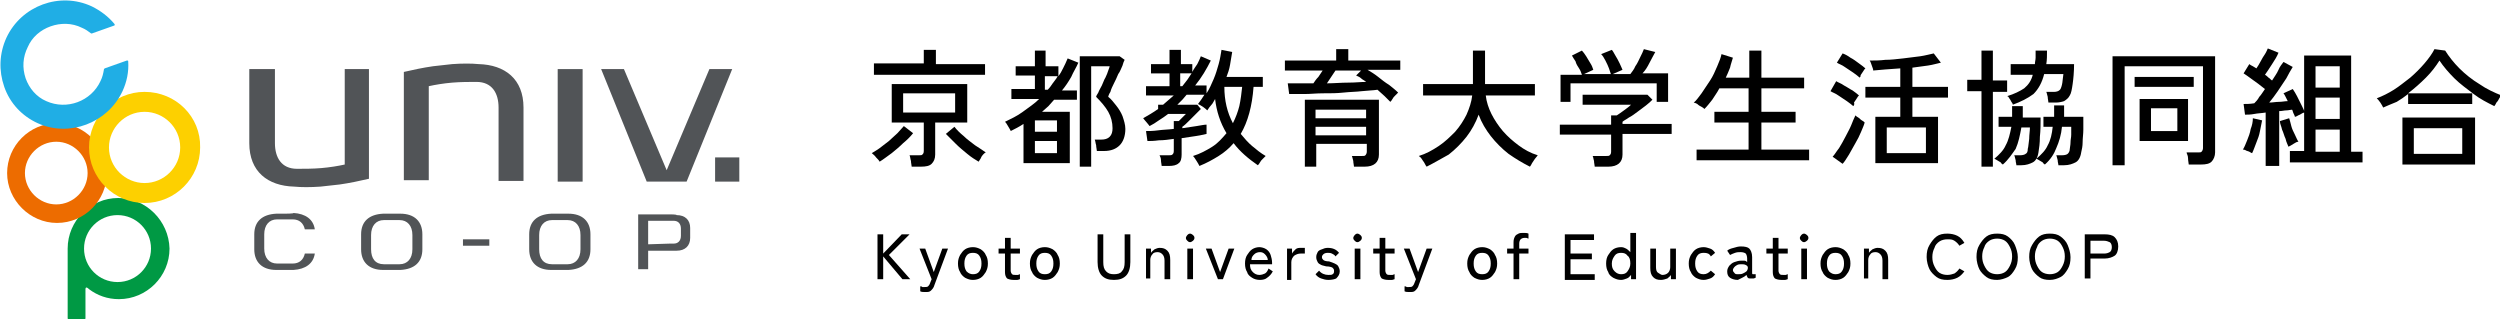 <?xml version="1.0" encoding="utf-8"?>
<!-- Generator: Adobe Illustrator 25.4.1, SVG Export Plug-In . SVG Version: 6.00 Build 0)  -->
<svg version="1.1" id="レイヤー_1" xmlns="http://www.w3.org/2000/svg" xmlns:xlink="http://www.w3.org/1999/xlink" x="0px"
	 y="0px" width="351px" height="44.8px" viewBox="0 0 351 44.8" style="enable-background:new 0 0 351 44.8;" xml:space="preserve">
<style type="text/css">
	.st0{fill:none;}
	.st1{fill:#009944;}
	.st2{fill:#ED6C00;}
	.st3{fill:#FDD000;}
	.st4{fill:#20AEE5;}
	.st5{fill:#515457;}
</style>
<g>
	<g>
		<rect class="st0" width="103.8" height="44.8"/>
	</g>
	<g>
		<g>
			<g>
				<path class="st1" d="M16.6,27.8c-3.9,0-7.1,3.2-7.1,7.1v9.8c0,0,0,0.1,0.1,0.1h2.3c0,0,0.1,0,0.1-0.1v-4.1c0-0.2,0.1-0.4,0.5,0
					h0c1.2,0.9,2.6,1.4,4.2,1.4c3.9,0,7.1-3.2,7.1-7.1C23.7,31,20.5,27.8,16.6,27.8z M16.5,39.6c-2.6,0-4.7-2.1-4.7-4.7
					c0-2.6,2.1-4.7,4.7-4.7c2.6,0,4.7,2.1,4.7,4.7C21.2,37.5,19.1,39.6,16.5,39.6z"/>
				<path class="st2" d="M8,17.3c-3.9,0-7,3.2-7,7s3.2,7,7,7c3.9,0,7-3.2,7-7S11.8,17.3,8,17.3z M7.9,28.7c-2.4,0-4.4-2-4.4-4.4
					s2-4.4,4.4-4.4c2.4,0,4.4,2,4.4,4.4S10.3,28.7,7.9,28.7z"/>
				<path class="st3" d="M20.3,12.9c-4.3,0-7.8,3.5-7.8,7.8c0,4.3,3.5,7.8,7.8,7.8c4.3,0,7.8-3.5,7.8-7.8
					C28.2,16.4,24.7,12.9,20.3,12.9z M20.3,25.7c-2.7,0-5-2.2-5-5c0-2.7,2.2-5,5-5c2.7,0,5,2.2,5,5C25.3,23.5,23,25.7,20.3,25.7z"/>
				<path class="st4" d="M17.2,12.8c0.6-1.3,0.9-2.7,0.8-4.2c0,0,0-0.1-0.1-0.1c0,0-0.1,0-0.1,0l-3.1,1.1c0,0-0.1,0.1-0.1,0.1
					c-0.1,0.6-0.2,1.1-0.5,1.7c-1.3,2.8-4.7,4.1-7.6,2.8c-1.4-0.6-2.4-1.8-2.9-3.2C3.1,9.5,3.2,8,3.9,6.6c0.6-1.4,1.8-2.4,3.2-2.9
					c1.4-0.5,3-0.5,4.4,0.2c0.5,0.2,0.9,0.5,1.3,0.8c0,0,0.1,0,0.1,0L16,3.6c0,0,0.1,0,0.1-0.1c0,0,0-0.1,0-0.1
					c-0.9-1.1-2-1.9-3.2-2.5c-4.5-2.1-9.9-0.1-12,4.4c-1,2.2-1.1,4.6-0.3,6.9c0.8,2.3,2.5,4.1,4.7,5.1C9.7,19.3,15.1,17.3,17.2,12.8
					z"/>
			</g>
		</g>
		<g>
			<g>
				<g>
					<g>
						<rect x="78.3" y="9.7" class="st5" width="3.5" height="15.8"/>
						<polygon class="st5" points="99.6,9.7 93.6,23.9 87.6,9.7 84.4,9.7 90.8,25.5 96.4,25.5 102.8,9.7 						"/>
						<path class="st5" d="M48.4,9.7v13.4c-0.9,0.2-2.1,0.4-3.3,0.5c-1.2,0.1-2.4,0.1-3.4,0.1l0,0c-2.2,0-3.1-1.6-3.1-3.6v-0.7h0
							V9.7H35v10.4c0,4,2.6,6,6.3,6.1c1,0.1,2.3,0.1,3.7,0c1-0.1,1.9-0.2,2.7-0.3c1.4-0.2,2.8-0.5,4.1-0.8V9.7H48.4z"/>
						<path class="st5" d="M60.2,25.5V12.1c0.9-0.2,2.1-0.4,3.3-0.5c1.2-0.1,2.4-0.1,3.4-0.1l0,0c2.2,0,3.1,1.6,3.1,3.6v0.7h0v9.6
							h3.5V15.1c0-4-2.6-6-6.3-6.1c-1-0.1-2.3-0.1-3.7,0c-1,0.1-1.9,0.2-2.7,0.3c-1.4,0.2-2.8,0.5-4.1,0.8v15.2H60.2z"/>
					</g>
				</g>
				<rect x="100.4" y="22.1" class="st5" width="3.4" height="3.4"/>
			</g>
			<g>
				<g>
					<path class="st5" d="M55,30l-1.2,0c-2,0.1-3.1,1.1-3.1,2.9v2.1c0,1.8,1.1,2.9,3.1,2.9c0,0,1.2,0,1.2,0l1.2,0
						c2-0.1,3.1-1.1,3.1-2.9v-2.1c0-1.8-1.1-2.9-3.1-2.9C56.2,30,55,30,55,30z M55,30.9l1.1,0c1.1,0,1.8,0.8,1.8,2.1l0,1
						c0,0,0,1,0,1c0,1.3-0.7,2.1-1.8,2.1c0,0-1.1,0-1.1,0s-1,0-1.1,0c-1.2,0-1.8-0.8-1.8-2.1l0-1c0,0,0-1,0-1c0-1.3,0.7-2.1,1.8-2.1
						C53.9,30.9,55,30.9,55,30.9z"/>
					<path class="st5" d="M78.6,30l-1.2,0c-2,0.1-3.1,1.1-3.1,2.9v2.1c0,1.8,1.1,2.9,3.1,2.9c0,0,1.2,0,1.2,0l1.2,0
						c2-0.1,3.1-1.1,3.1-2.9v-2.1c0-1.8-1.1-2.9-3.1-2.9C79.9,30,78.6,30,78.6,30z M78.6,30.9l1.1,0c1.1,0,1.8,0.8,1.8,2.1l0,1
						c0,0,0,1,0,1c0,1.3-0.7,2.1-1.8,2.1c0,0-1.1,0-1.1,0s-1,0-1.1,0c-1.2,0-1.8-0.8-1.8-2.1c0,0,0-1,0-1c0,0,0-1,0-1
						c0-1.3,0.7-2.1,1.8-2.1C77.5,30.9,78.6,30.9,78.6,30.9z"/>
					<path class="st5" d="M40,30l-1.2,0c-2,0.1-3.1,1.1-3.1,2.9v2.1c0,1.8,1.1,2.9,3.1,2.9c0,0,1.2,0,1.2,0l1.2,0
						c1.7-0.1,2.8-0.9,3-2.3c-0.3,0-1.2,0-1.4,0c-0.2,0.9-0.8,1.4-1.7,1.4l-1.1,0l-1.1,0c-1.1,0-1.8-0.8-1.8-2.1c0,0,0-1,0-1
						c0,0,0-1,0-1c0-1.3,0.7-2.1,1.8-2.1c0,0,1.1,0,1.1,0l1.1,0c0.9,0,1.5,0.5,1.7,1.4c0.2,0,1.1,0,1.4,0c-0.2-1.4-1.3-2.2-3-2.3
						C41.3,30,40,30,40,30z"/>
					<path class="st5" d="M94.2,30.1c0,0-4.6,0-4.6,0s0,7.3,0,7.7c0.3,0,1.1,0,1.4,0c0-0.4,0-2.6,0-2.6l3.2,0l0.8,0
						c1.2,0,1.9-0.7,1.9-1.8V32c0-1.1-0.7-1.8-1.9-1.8C95,30.1,94.2,30.1,94.2,30.1z M91,34.3V31l3.1,0l0.5,0c0.6,0,1,0.4,1,1.1
						l0,0.5c0,0,0,0.5,0,0.5c0,0.7-0.4,1.1-1,1.1l-0.5,0L91,34.3z"/>
				</g>
				<rect x="65" y="33.6" class="st5" width="3.7" height="0.9"/>
			</g>
		</g>
	</g>
</g>
<g>
	<path d="M123.5,22.7c-0.1-0.2-0.3-0.4-0.5-0.6c-0.2-0.3-0.4-0.4-0.6-0.6c0.3-0.2,0.7-0.4,1.1-0.7c0.4-0.3,0.8-0.6,1.3-1
		c0.4-0.4,0.8-0.7,1.2-1.1c0.4-0.4,0.6-0.7,0.9-1l1.3,1c-0.4,0.5-0.8,0.9-1.4,1.4c-0.5,0.5-1.1,1-1.6,1.4
		C124.5,22,124,22.4,123.5,22.7z M122.7,10.4V8.9h7V7h1.7v2h6.9v1.5H122.7z M128,23.4c0-0.2-0.1-0.5-0.1-0.8
		c-0.1-0.3-0.1-0.6-0.2-0.8h1.3c0.3,0,0.4,0,0.5-0.1c0.1-0.1,0.2-0.2,0.2-0.5v-4h-4.5v-5.4h10.6v5.4h-4.5v4.5c0,0.6-0.2,1-0.5,1.3
		c-0.3,0.3-0.8,0.4-1.5,0.4H128z M126.8,15.8h7.3v-2.7h-7.3V15.8z M137.4,22.7c-0.5-0.3-1-0.6-1.6-1.1s-1.1-0.9-1.6-1.4
		c-0.5-0.5-1-1-1.4-1.4l1.2-1c0.3,0.4,0.8,0.9,1.3,1.3c0.5,0.5,1.1,0.9,1.6,1.3c0.6,0.4,1.1,0.7,1.5,1c-0.2,0.1-0.4,0.3-0.6,0.6
		C137.7,22.3,137.5,22.5,137.4,22.7z"/>
	<path d="M143.7,22.8v-5.4c-0.6,0.4-1.2,0.7-1.8,1c0-0.1-0.1-0.2-0.2-0.4c-0.1-0.2-0.2-0.3-0.3-0.5c-0.1-0.2-0.2-0.3-0.3-0.4
		c0.8-0.4,1.7-0.8,2.5-1.4s1.6-1.1,2.3-1.8h-3.9v-1.4h3.3v-1.9h-2.7V9.3h2.7V7.1h1.5v2.2h1.8v1.4c0.3-0.4,0.5-0.8,0.7-1.2
		c0.2-0.4,0.4-0.8,0.6-1.3l1.5,0.6c-0.3,0.7-0.7,1.3-1,2c-0.4,0.7-0.8,1.3-1.3,1.9h2.1V14h-3.2c-0.3,0.3-0.5,0.6-0.8,0.9
		s-0.6,0.5-0.9,0.8h3.9v7.2H143.7z M145.3,18.5h3.1v-1.6h-3.1V18.5z M145.3,21.5h3.1v-1.7h-3.1V21.5z M146.7,12.6h0.4
		c0.3-0.3,0.5-0.6,0.7-0.9c0.2-0.3,0.5-0.6,0.7-1h-1.8V12.6z M151.6,23.4V7.9h5.6l0.7,0.5c-0.1,0.2-0.2,0.4-0.3,0.8
		c-0.2,0.4-0.3,0.8-0.6,1.2c-0.2,0.5-0.4,0.9-0.6,1.3s-0.4,0.8-0.5,1.2c-0.2,0.3-0.3,0.6-0.3,0.7c0.4,0.3,0.7,0.7,1.1,1.2
		s0.7,1,0.9,1.5c0.2,0.6,0.4,1.2,0.4,1.8c0,1-0.3,1.8-0.8,2.3c-0.5,0.5-1.2,0.8-2.2,0.8H154c0-0.2-0.1-0.5-0.1-0.8
		c-0.1-0.3-0.1-0.6-0.2-0.8h0.9c0.5,0,0.9-0.1,1.2-0.4c0.3-0.3,0.4-0.7,0.4-1.2c0-0.8-0.2-1.6-0.6-2.3c-0.4-0.7-1-1.4-1.7-2.1
		c0-0.1,0.1-0.3,0.3-0.6c0.1-0.3,0.3-0.6,0.5-1c0.2-0.4,0.3-0.8,0.5-1.1c0.2-0.4,0.3-0.7,0.4-1c0.1-0.3,0.2-0.5,0.2-0.6h-2.6v14.1
		H151.6z"/>
	<path d="M163.1,23.3c0-0.2-0.1-0.5-0.1-0.8s-0.1-0.5-0.2-0.7h1.3c0.2,0,0.4,0,0.5-0.1c0.1-0.1,0.2-0.2,0.2-0.5v-1.7
		c-0.7,0.1-1.4,0.2-2.1,0.2c-0.7,0.1-1.2,0.1-1.6,0.1l-0.2-1.4c0.4,0,1,0,1.7-0.1c0.7-0.1,1.4-0.1,2.2-0.2V17h0.7
		c0.1-0.1,0.2-0.2,0.3-0.3c0.1-0.1,0.3-0.3,0.4-0.4c0.1-0.1,0.2-0.2,0.3-0.3H164c-0.4,0.3-0.8,0.6-1.3,0.9c-0.4,0.3-0.9,0.6-1.3,0.8
		c-0.1-0.1-0.2-0.3-0.4-0.5s-0.4-0.5-0.5-0.6c0.7-0.4,1.4-0.8,2.1-1.3v-0.6h0.7c0.5-0.4,1-0.9,1.5-1.3h-3.9v-1.3h3.3v-1.8h-2.6V9
		h2.6v-2h1.6v2h1.6v1.1c0.2-0.4,0.5-0.8,0.7-1.1c0.2-0.4,0.4-0.8,0.5-1.1l1.4,0.6c-0.6,1.2-1.3,2.4-2.2,3.5h1.6v1.1
		c0.4-0.6,0.7-1.3,1-2c0.3-0.7,0.5-1.4,0.7-2.1c0.2-0.7,0.3-1.4,0.4-2l1.5,0.3c-0.1,0.6-0.2,1.2-0.3,1.8c-0.1,0.6-0.3,1.2-0.5,1.7
		h5.1v1.4h-1.3c-0.2,2.7-0.8,4.9-1.8,6.6c0.5,0.6,1,1.2,1.6,1.7c0.6,0.5,1.2,1,1.9,1.4c-0.1,0.1-0.2,0.2-0.4,0.4s-0.3,0.3-0.4,0.5
		c-0.1,0.2-0.2,0.3-0.3,0.4c-1.3-0.9-2.5-1.9-3.4-3.1c-0.6,0.7-1.3,1.3-2.1,1.8c-0.8,0.5-1.7,1-2.7,1.4c-0.1-0.2-0.2-0.4-0.4-0.7
		c-0.2-0.3-0.3-0.5-0.5-0.7c1-0.3,1.9-0.8,2.7-1.3c0.8-0.5,1.4-1.2,2-1.9c-0.9-1.5-1.4-3.1-1.6-4.8c-0.2,0.3-0.3,0.6-0.5,0.8
		s-0.4,0.5-0.6,0.8c-0.1-0.1-0.3-0.3-0.6-0.5s-0.5-0.3-0.7-0.4c0.3-0.4,0.6-0.8,0.9-1.3h-2.5c-0.2,0.2-0.4,0.5-0.6,0.7
		c-0.2,0.2-0.4,0.4-0.7,0.7h2.8l0.5,0.6c-0.2,0.2-0.5,0.5-0.8,0.8c-0.3,0.3-0.6,0.6-0.9,0.9c-0.3,0.3-0.6,0.6-0.9,0.8V18
		c0.7-0.1,1.4-0.2,2-0.3c0.6-0.1,1.1-0.2,1.4-0.2v1.3c-0.4,0.1-0.9,0.2-1.5,0.3s-1.3,0.2-2,0.3v2.3c0,0.5-0.1,1-0.4,1.2
		c-0.3,0.3-0.8,0.4-1.4,0.4H163.1z M165.7,12.1h0.3c0.2-0.3,0.5-0.6,0.7-0.9c0.2-0.3,0.4-0.6,0.6-0.9h-1.6V12.1z M173.1,17.3
		c0.4-0.8,0.7-1.6,0.9-2.4c0.2-0.9,0.3-1.8,0.4-2.7h-2.5C171.9,14.1,172.3,15.8,173.1,17.3z"/>
	<path d="M195.2,14.3c-0.2-0.2-0.5-0.5-0.8-0.8c-0.3-0.3-0.7-0.6-1-0.9c-0.6,0.1-1.3,0.1-2.2,0.2c-0.8,0.1-1.7,0.1-2.6,0.2
		c-0.9,0.1-1.8,0.1-2.8,0.1s-1.8,0.1-2.6,0.1c-0.8,0-1.6,0-2.2,0l-0.2-1.5c0.5,0,1.1,0,1.7,0c0.6,0,1.2,0,1.9,0
		c0.2-0.3,0.4-0.6,0.7-0.9c0.2-0.3,0.4-0.6,0.6-0.9h-5.3V8.5h7.2V6.9h1.7v1.6h7.3v1.3H192c0.5,0.3,1,0.6,1.5,1
		c0.5,0.4,1,0.8,1.5,1.1c0.5,0.4,0.9,0.7,1.3,1.1c-0.1,0.1-0.2,0.2-0.4,0.4c-0.2,0.2-0.3,0.3-0.4,0.5
		C195.4,14.1,195.3,14.2,195.2,14.3z M190.1,23.4c0-0.2-0.1-0.5-0.1-0.8c-0.1-0.3-0.1-0.5-0.2-0.7h1.4c0.3,0,0.4,0,0.5-0.1
		c0.1-0.1,0.2-0.3,0.2-0.5v-1.1h-7.1v3.2h-1.6v-9.4h10.4v7.7c0,1.1-0.7,1.7-2,1.7H190.1z M184.7,16.6h7.1v-1.2h-7.1V16.6z M184.7,19
		h7.1v-1.2h-7.1V19z M186.3,11.7c1,0,2-0.1,3-0.1c1,0,1.8-0.1,2.5-0.1c-0.2-0.2-0.5-0.3-0.7-0.5s-0.5-0.3-0.7-0.4l0.7-0.7h-3.6
		c-0.2,0.3-0.4,0.6-0.6,0.9C186.7,11.1,186.5,11.4,186.3,11.7z"/>
	<path d="M200.3,23.4c-0.1-0.1-0.2-0.3-0.3-0.5c-0.1-0.2-0.3-0.4-0.4-0.6c-0.1-0.2-0.3-0.3-0.4-0.4c1-0.3,1.9-0.8,2.8-1.4
		c0.9-0.6,1.6-1.3,2.3-2c0.7-0.8,1.2-1.6,1.6-2.4c0.4-0.9,0.7-1.8,0.8-2.7h-6.9v-1.6h7V7.1h1.7v4.7h7v1.6h-6.9
		c0.1,0.9,0.4,1.8,0.8,2.6s1,1.7,1.6,2.4c0.7,0.8,1.4,1.4,2.2,2c0.8,0.6,1.7,1.1,2.7,1.4c-0.1,0.1-0.2,0.3-0.4,0.5
		c-0.1,0.2-0.3,0.4-0.4,0.6s-0.2,0.4-0.3,0.5c-1-0.5-2-1.1-3-1.8c-0.9-0.7-1.8-1.6-2.5-2.5c-0.7-0.9-1.3-1.9-1.7-3
		c-0.4,1.1-1,2.2-1.7,3.1c-0.7,0.9-1.6,1.8-2.5,2.5C202.3,22.3,201.3,22.9,200.3,23.4z"/>
	<path d="M223.9,23.4c0-0.2-0.1-0.5-0.1-0.8c-0.1-0.3-0.1-0.6-0.2-0.7h1.9c0.3,0,0.4,0,0.5-0.1c0.1-0.1,0.2-0.2,0.2-0.5v-2.4h-7.2
		v-1.4h7.2v-1.3h0.8c0.3-0.2,0.6-0.4,1-0.7c0.4-0.3,0.7-0.5,1-0.8h-6.8v-1.4h9.1l0.7,0.7c-0.2,0.2-0.5,0.5-0.9,0.8
		c-0.4,0.3-0.8,0.6-1.2,0.9c-0.4,0.3-0.8,0.6-1.2,0.8c-0.4,0.3-0.7,0.4-0.9,0.6v0.3h6.9v1.4h-6.9v2.9c0,1.1-0.7,1.7-2,1.7H223.9z
		 M219.1,14.5v-4h3c-0.1-0.3-0.2-0.6-0.4-0.9s-0.4-0.6-0.5-1c-0.2-0.3-0.4-0.6-0.5-0.8l1.4-0.7c0.2,0.2,0.4,0.5,0.6,0.8
		c0.2,0.3,0.4,0.7,0.6,1c0.2,0.3,0.3,0.6,0.4,0.9l-1.3,0.6h6.5c0.2-0.3,0.5-0.6,0.7-1.1c0.3-0.4,0.5-0.9,0.7-1.3s0.4-0.8,0.5-1.1
		l1.6,0.4c-0.2,0.4-0.5,0.9-0.8,1.5s-0.6,1.1-1,1.5h3.6v4h-1.6v-2.6h-12.1v2.6H219.1z M226.2,10.5c-0.1-0.3-0.2-0.6-0.3-0.9
		s-0.3-0.7-0.5-1.1c-0.2-0.4-0.4-0.7-0.6-0.9l1.5-0.6c0.2,0.2,0.3,0.5,0.5,0.8c0.2,0.3,0.4,0.7,0.6,1.1c0.2,0.4,0.3,0.7,0.4,0.9
		L226.2,10.5z"/>
	<path d="M238.2,22.4V21h7.3v-3.8h-4.8v-1.5h4.8v-3.3h-4.1c-0.3,0.6-0.7,1.1-1,1.6c-0.4,0.5-0.7,0.9-1.1,1.3
		c-0.1-0.1-0.2-0.2-0.4-0.3s-0.4-0.2-0.6-0.4c-0.2-0.1-0.4-0.2-0.5-0.2c0.4-0.3,0.7-0.8,1.1-1.3c0.4-0.6,0.8-1.2,1.2-1.8
		s0.7-1.3,1-2s0.5-1.2,0.6-1.7l1.6,0.5c-0.1,0.4-0.3,0.9-0.4,1.4c-0.2,0.5-0.4,1-0.6,1.4h3.3V7.1h1.7v3.8h6v1.5h-6v3.3h4.8v1.5h-4.8
		V21h6.7v1.5H238.2z"/>
	<path d="M260.2,14.9c-0.2-0.2-0.5-0.4-0.9-0.7s-0.8-0.5-1.2-0.8c-0.4-0.3-0.8-0.4-1.1-0.6l0.8-1.4c0.3,0.2,0.7,0.3,1.1,0.6
		c0.4,0.2,0.8,0.5,1.2,0.7c0.4,0.3,0.7,0.5,0.9,0.7c-0.1,0.1-0.2,0.2-0.3,0.4s-0.3,0.4-0.4,0.6C260.4,14.6,260.3,14.8,260.2,14.9z
		 M258.7,23l-1.4-1c0.3-0.3,0.5-0.7,0.9-1.2c0.3-0.5,0.6-1,0.9-1.6c0.3-0.6,0.6-1.1,0.8-1.6c0.2-0.5,0.4-1,0.6-1.4
		c0.1,0.1,0.2,0.2,0.4,0.3c0.2,0.1,0.3,0.3,0.5,0.4c0.2,0.1,0.3,0.2,0.4,0.3c-0.1,0.4-0.3,0.8-0.5,1.3c-0.2,0.5-0.5,1.1-0.8,1.6
		s-0.6,1.1-0.9,1.6C259.2,22.3,259,22.7,258.7,23z M261.1,10.9c-0.2-0.2-0.5-0.4-0.9-0.7s-0.8-0.5-1.2-0.8s-0.8-0.4-1.1-0.6l0.8-1.3
		c0.3,0.1,0.7,0.3,1.1,0.6c0.4,0.2,0.8,0.5,1.2,0.8s0.7,0.5,0.9,0.7c-0.1,0.1-0.2,0.2-0.3,0.4c-0.1,0.2-0.3,0.4-0.4,0.6
		C261.3,10.6,261.2,10.8,261.1,10.9z M263.3,22.9v-6.5h3.5v-2.7h-4.9v-1.5h4.9V9.6c-1.5,0.1-2.8,0.2-3.8,0.3c0-0.2-0.1-0.4-0.2-0.7
		c-0.1-0.3-0.2-0.6-0.3-0.7c0.7,0,1.4,0,2.2-0.1c0.8,0,1.6-0.1,2.5-0.2c0.8-0.1,1.6-0.2,2.4-0.3c0.7-0.1,1.4-0.3,1.9-0.4l1,1.3
		c-0.5,0.1-1.1,0.3-1.8,0.4c-0.7,0.1-1.4,0.2-2.2,0.3v2.7h5v1.5h-5v2.7h3.6v6.5H263.3z M264.9,21.5h5.5v-3.6h-5.5V21.5z"/>
	<path d="M278.2,23.3V12.8h-2v-1.6h2V7.1h1.6v4.2h2v1.6h-2v10.5H278.2z M281.2,23.1c-0.1-0.1-0.2-0.1-0.3-0.3
		c-0.2-0.1-0.3-0.2-0.5-0.3c-0.2-0.1-0.3-0.2-0.4-0.2c0.7-0.6,1.3-1.2,1.6-1.9c0.4-0.7,0.6-1.6,0.8-2.6h-1.8v-1.4h1.9
		c0-0.5,0-1,0-1.5h1.5c0,0.3,0,0.5,0,0.8s0,0.5,0,0.8h2.5c0,0.9,0,1.8-0.1,2.7c0,0.9-0.1,1.6-0.2,2.2c-0.1,0.7-0.4,1.2-0.8,1.4
		c-0.4,0.2-0.9,0.4-1.6,0.4h-0.7c0-0.2-0.1-0.4-0.1-0.7c-0.1-0.3-0.1-0.5-0.2-0.7h0.8c0.4,0,0.7-0.1,0.8-0.2
		c0.2-0.1,0.3-0.3,0.3-0.7c0.1-0.3,0.1-0.8,0.2-1.4c0-0.6,0.1-1.1,0.1-1.6h-1.2c-0.2,1.1-0.4,2.1-0.8,3
		C282.5,21.6,282,22.4,281.2,23.1z M282.6,14.7c0-0.1-0.1-0.3-0.2-0.4c-0.1-0.2-0.2-0.4-0.3-0.5c-0.1-0.2-0.2-0.3-0.3-0.3
		c1-0.3,1.8-0.7,2.4-1.1c0.6-0.5,1-1.1,1.2-1.9h-3.1V9h3.4c0-0.3,0.1-0.6,0.1-0.9c0-0.3,0-0.6,0-1h1.6c0,0.7,0,1.3-0.1,1.9h3.9
		c0,1.1-0.1,2.1-0.2,2.8c-0.1,0.7-0.2,1.3-0.4,1.6c-0.2,0.4-0.5,0.6-0.8,0.8c-0.3,0.1-0.7,0.2-1.2,0.2h-1c0-0.2-0.1-0.5-0.1-0.8
		c-0.1-0.3-0.1-0.5-0.2-0.7h1.1c0.3,0,0.6-0.1,0.7-0.2c0.2-0.1,0.3-0.4,0.4-0.8s0.1-0.9,0.2-1.5H287c-0.3,1.2-0.8,2.1-1.5,2.8
		C284.7,13.8,283.7,14.3,282.6,14.7z M287.1,23.1c-0.1-0.1-0.2-0.1-0.3-0.3c-0.2-0.1-0.3-0.2-0.5-0.3c-0.2-0.1-0.3-0.2-0.4-0.2
		c0.7-0.6,1.3-1.2,1.6-1.9c0.4-0.7,0.6-1.6,0.7-2.6h-1.3v-1.4h1.5c0-0.3,0-0.5,0-0.8c0-0.3,0-0.5,0-0.8h1.4c0,0.3,0,0.6,0,0.8
		c0,0.3,0,0.5,0,0.8h2.7c0,0.6,0,1.2,0,1.8c0,0.6-0.1,1.2-0.1,1.8c0,0.5-0.1,1-0.2,1.4c-0.1,0.7-0.4,1.2-0.8,1.4
		c-0.4,0.2-0.9,0.4-1.6,0.4H289c0-0.2-0.1-0.4-0.1-0.7c-0.1-0.3-0.1-0.5-0.2-0.7h0.8c0.4,0,0.7-0.1,0.8-0.2c0.1-0.1,0.3-0.3,0.3-0.7
		c0-0.2,0.1-0.5,0.1-0.9c0-0.4,0.1-0.7,0.1-1.1c0-0.4,0-0.8,0-1.1h-1.3c-0.1,1.1-0.4,2.1-0.8,3C288.4,21.6,287.9,22.4,287.1,23.1z"
		/>
	<path d="M296.6,23.2V7.9H311v13.5c0,0.5-0.2,1-0.5,1.3c-0.3,0.3-0.8,0.4-1.5,0.4h-1.7c0-0.2-0.1-0.5-0.1-0.9s-0.2-0.6-0.2-0.8h1.6
		c0.3,0,0.4,0,0.5-0.1c0.1-0.1,0.2-0.3,0.2-0.5V9.3h-11v13.9H296.6z M299.7,12.2v-1.4h8.3v1.4H299.7z M300.4,19.8v-5.9h6.8v5.9
		H300.4z M302,18.4h3.7v-3.2H302V18.4z"/>
	<path d="M316.2,21.5c-0.1,0-0.2-0.1-0.4-0.2c-0.2-0.1-0.4-0.1-0.5-0.2c-0.2-0.1-0.3-0.1-0.4-0.1c0.2-0.3,0.4-0.8,0.6-1.3
		c0.2-0.5,0.4-1,0.5-1.6c0.2-0.5,0.3-1,0.3-1.5l1.3,0.3c-0.1,0.5-0.2,1-0.3,1.5c-0.1,0.6-0.3,1.1-0.5,1.6S316.4,21.1,316.2,21.5z
		 M318.1,23.3v-7.5c-0.6,0.1-1.1,0.1-1.6,0.2c-0.5,0.1-1,0.1-1.3,0.1l-0.2-1.5c0.4,0,0.9,0,1.5-0.1c0.2-0.2,0.5-0.5,0.7-0.9
		c0.3-0.3,0.5-0.7,0.8-1.1c-0.3-0.2-0.6-0.5-0.9-0.7c-0.4-0.3-0.7-0.5-1.1-0.8c-0.4-0.3-0.7-0.5-1-0.7l0.8-1.3
		c0.1,0.1,0.3,0.2,0.5,0.3c0.2,0.1,0.3,0.2,0.5,0.3c0.2-0.3,0.4-0.6,0.6-1s0.4-0.7,0.6-1c0.2-0.3,0.3-0.6,0.4-0.8l1.5,0.6
		c-0.2,0.5-0.5,1-0.9,1.6s-0.7,1.1-1,1.5c0.2,0.1,0.4,0.3,0.5,0.4c0.2,0.1,0.3,0.3,0.5,0.4c0.3-0.5,0.7-1,0.9-1.5s0.5-0.8,0.7-1.1
		l1.3,0.7c-0.3,0.5-0.6,1-0.9,1.6c-0.4,0.6-0.8,1.2-1.2,1.8s-0.8,1.1-1.2,1.6c0.5,0,0.9-0.1,1.4-0.1c0.4,0,0.8-0.1,1.2-0.1
		c-0.1-0.2-0.2-0.4-0.3-0.6s-0.2-0.4-0.3-0.5l1.3-0.6c0.2,0.3,0.4,0.6,0.6,1s0.4,0.8,0.6,1.2c0.2,0.4,0.4,0.8,0.5,1.1
		c-0.2,0-0.4,0.1-0.7,0.3c-0.3,0.1-0.5,0.3-0.7,0.3c0-0.1-0.1-0.3-0.2-0.5c-0.1-0.2-0.1-0.4-0.2-0.5c-0.2,0-0.5,0.1-0.8,0.1
		c-0.3,0-0.6,0.1-1,0.1v7.7H318.1z M321.3,20.6c-0.1-0.3-0.3-0.6-0.4-1.1c-0.2-0.4-0.3-0.9-0.5-1.3c-0.1-0.5-0.3-0.8-0.3-1.2
		l1.3-0.4c0.1,0.3,0.2,0.7,0.3,1.1c0.1,0.4,0.3,0.8,0.5,1.2c0.2,0.4,0.3,0.7,0.5,1c-0.2,0-0.4,0.1-0.7,0.3S321.5,20.5,321.3,20.6z
		 M321.5,22.7v-1.5h2V7.8h6.6v13.5h1.6v1.5H321.5z M325.1,12.3h3.4v-3h-3.4V12.3z M325.1,16.7h3.4v-3h-3.4V16.7z M325.1,21.3h3.4
		v-3.1h-3.4V21.3z"/>
	<path d="M334.6,15.1c-0.1-0.2-0.2-0.4-0.4-0.7s-0.4-0.5-0.5-0.6c0.8-0.3,1.6-0.7,2.4-1.2c0.8-0.5,1.5-1.1,2.3-1.7
		c0.7-0.6,1.4-1.3,2-2c0.6-0.7,1.1-1.4,1.4-2l1.5,0.2c0.5,0.8,1.2,1.7,2,2.5c0.8,0.8,1.8,1.6,2.8,2.2c1,0.7,2.1,1.2,3.1,1.6
		c-0.1,0.1-0.2,0.2-0.3,0.4s-0.2,0.4-0.4,0.6c-0.1,0.2-0.2,0.4-0.3,0.5c-1-0.5-2-1-2.9-1.7s-1.9-1.4-2.7-2.2
		c-0.8-0.8-1.5-1.6-2.1-2.5c-0.5,0.8-1.1,1.6-1.9,2.4c-0.8,0.8-1.6,1.5-2.5,2.2h9v1.5h-9v-1.4c-0.5,0.4-1.1,0.8-1.6,1.1
		C335.7,14.6,335.1,14.9,334.6,15.1z M337.3,23.1v-6.6h10.2v6.6H337.3z M338.9,21.6h6.8V18h-6.8V21.6z"/>
</g>
<g>
	<path d="M123.2,39.2v-6.3h0.8v2.7l2.6-2.7h1.1l-2.9,2.9l3,3.4h-1.1L124,36v3.2H123.2z"/>
	<path d="M129.9,41c-0.3,0-0.5,0-0.7-0.1v-0.7c0.1,0,0.2,0,0.3,0.1c0.1,0,0.2,0,0.3,0c0.2,0,0.4,0,0.5-0.1c0.1-0.1,0.2-0.2,0.3-0.5
		l0.2-0.5l-1.7-4.3h0.8l1.2,3.3l1.2-3.3h0.8l-1.9,5.1c-0.1,0.4-0.3,0.6-0.5,0.8S130.3,41,129.9,41z"/>
	<path d="M136.6,39.3c-0.4,0-0.7-0.1-1.1-0.3c-0.3-0.2-0.6-0.5-0.7-0.8c-0.2-0.3-0.3-0.7-0.3-1.2s0.1-0.8,0.3-1.2
		c0.2-0.3,0.4-0.6,0.7-0.8c0.3-0.2,0.7-0.3,1.1-0.3c0.4,0,0.7,0.1,1.1,0.3c0.3,0.2,0.6,0.5,0.7,0.8c0.2,0.3,0.3,0.7,0.3,1.2
		s-0.1,0.8-0.3,1.2c-0.2,0.3-0.4,0.6-0.7,0.8S137,39.3,136.6,39.3z M136.6,38.5c0.4,0,0.7-0.1,0.9-0.4s0.3-0.6,0.3-1.1
		s-0.1-0.8-0.3-1.1c-0.2-0.3-0.5-0.4-0.9-0.4s-0.7,0.1-0.9,0.4c-0.2,0.3-0.3,0.6-0.3,1.1s0.1,0.8,0.3,1.1
		C136,38.4,136.3,38.5,136.6,38.5z"/>
	<path d="M142.3,39.3c-0.4,0-0.7-0.1-0.9-0.2c-0.2-0.2-0.3-0.5-0.3-0.9v-2.6h-0.9v-0.7h0.9v-1.5h0.8v1.5h1.3v0.7h-1.3V38
		c0,0.2,0.1,0.4,0.2,0.5s0.3,0.1,0.5,0.1c0.1,0,0.2,0,0.3,0c0.1,0,0.2-0.1,0.3-0.1v0.7c-0.1,0-0.2,0.1-0.4,0.1
		S142.4,39.3,142.3,39.3z"/>
	<path d="M146.7,39.3c-0.4,0-0.7-0.1-1.1-0.3c-0.3-0.2-0.6-0.5-0.7-0.8c-0.2-0.3-0.3-0.7-0.3-1.2s0.1-0.8,0.3-1.2
		c0.2-0.3,0.4-0.6,0.7-0.8c0.3-0.2,0.7-0.3,1.1-0.3c0.4,0,0.7,0.1,1.1,0.3c0.3,0.2,0.6,0.5,0.7,0.8c0.2,0.3,0.3,0.7,0.3,1.2
		s-0.1,0.8-0.3,1.2c-0.2,0.3-0.4,0.6-0.7,0.8S147.1,39.3,146.7,39.3z M146.7,38.5c0.4,0,0.7-0.1,0.9-0.4s0.3-0.6,0.3-1.1
		s-0.1-0.8-0.3-1.1c-0.2-0.3-0.5-0.4-0.9-0.4s-0.7,0.1-0.9,0.4c-0.2,0.3-0.3,0.6-0.3,1.1s0.1,0.8,0.3,1.1
		C146,38.4,146.3,38.5,146.7,38.5z"/>
	<path d="M156.4,39.3c-0.8,0-1.3-0.2-1.7-0.6c-0.4-0.4-0.6-1.1-0.6-1.9v-3.9h0.8v3.9c0,0.6,0.1,1,0.4,1.3c0.3,0.3,0.6,0.4,1.1,0.4
		s0.9-0.1,1.1-0.4c0.3-0.3,0.4-0.7,0.4-1.3v-3.9h0.8v3.9c0,0.8-0.2,1.5-0.6,1.9C157.7,39.1,157.2,39.3,156.4,39.3z"/>
	<path d="M160.9,39.2v-4.3h0.7l0,0.6c0.1-0.2,0.3-0.3,0.5-0.5c0.2-0.1,0.5-0.2,0.7-0.2c0.5,0,0.8,0.1,1.1,0.4
		c0.3,0.3,0.4,0.7,0.4,1.3v2.7h-0.8v-2.6c0-0.4-0.1-0.7-0.3-0.9c-0.2-0.2-0.4-0.3-0.7-0.3c-0.3,0-0.6,0.1-0.7,0.3
		c-0.2,0.2-0.3,0.5-0.3,0.8v2.6H160.9z"/>
	<path d="M167.1,34c-0.2,0-0.3-0.1-0.4-0.2s-0.2-0.2-0.2-0.4c0-0.1,0.1-0.3,0.2-0.4c0.1-0.1,0.2-0.2,0.4-0.2c0.1,0,0.3,0.1,0.4,0.2
		c0.1,0.1,0.2,0.2,0.2,0.4c0,0.2-0.1,0.3-0.2,0.4S167.2,34,167.1,34z M166.7,39.2v-4.3h0.8v4.3H166.7z"/>
	<path d="M171,39.2l-1.7-4.3h0.8l1.2,3.3l1.2-3.3h0.8l-1.6,4.3H171z"/>
	<path d="M176.9,39.3c-0.4,0-0.8-0.1-1.1-0.3s-0.6-0.4-0.7-0.8c-0.2-0.3-0.3-0.7-0.3-1.2c0-0.5,0.1-0.9,0.3-1.2
		c0.2-0.3,0.4-0.6,0.7-0.8c0.3-0.2,0.7-0.3,1-0.3s0.7,0.1,1,0.3c0.3,0.2,0.5,0.5,0.6,0.8c0.1,0.3,0.2,0.7,0.2,1.1v0.2h-3.1
		c0,0.5,0.1,0.8,0.4,1.1c0.2,0.2,0.5,0.4,0.9,0.4c0.3,0,0.6-0.1,0.8-0.2c0.2-0.1,0.4-0.4,0.5-0.7l0.6,0.4c-0.2,0.4-0.5,0.7-0.8,0.9
		C177.7,39.2,177.3,39.3,176.9,39.3z M175.7,36.5h2.3c0-0.3-0.2-0.6-0.4-0.8c-0.2-0.2-0.4-0.3-0.7-0.3c-0.3,0-0.6,0.1-0.8,0.3
		C175.9,35.9,175.7,36.1,175.7,36.5z"/>
	<path d="M180.7,39.2v-4.3h0.7l0,0.7c0.1-0.2,0.3-0.4,0.5-0.6s0.5-0.2,0.8-0.2c0.1,0,0.2,0,0.3,0c0.1,0,0.2,0,0.2,0v0.8
		c-0.1,0-0.1,0-0.3,0c-0.1,0-0.2,0-0.3,0c-0.3,0-0.6,0.1-0.9,0.3c-0.2,0.2-0.4,0.5-0.4,0.9v2.5H180.7z"/>
	<path d="M186.5,39.3c-0.4,0-0.7-0.1-1-0.2c-0.3-0.1-0.6-0.3-0.8-0.6l0.5-0.5c0.3,0.4,0.8,0.6,1.3,0.6c0.3,0,0.5,0,0.6-0.1
		c0.2-0.1,0.2-0.3,0.2-0.5c0-0.2-0.1-0.3-0.2-0.4s-0.5-0.2-0.9-0.2c-0.3-0.1-0.5-0.1-0.7-0.2c-0.2-0.1-0.4-0.2-0.5-0.4
		c-0.1-0.2-0.2-0.4-0.2-0.7c0-0.3,0.1-0.5,0.2-0.7s0.3-0.3,0.6-0.4c0.2-0.1,0.5-0.2,0.8-0.2c0.7,0,1.2,0.2,1.6,0.7l-0.5,0.5
		c-0.1-0.2-0.3-0.3-0.5-0.4c-0.2-0.1-0.4-0.1-0.6-0.1c-0.3,0-0.5,0.1-0.6,0.2c-0.1,0.1-0.2,0.2-0.2,0.4c0,0.2,0.1,0.3,0.2,0.4
		c0.1,0.1,0.4,0.2,0.8,0.2c0.3,0.1,0.6,0.2,0.8,0.3c0.2,0.1,0.4,0.2,0.5,0.4c0.1,0.2,0.2,0.4,0.2,0.7c0,0.4-0.2,0.7-0.5,1
		C187.4,39.2,187,39.3,186.5,39.3z"/>
	<path d="M190.6,34c-0.2,0-0.3-0.1-0.4-0.2s-0.2-0.2-0.2-0.4c0-0.1,0.1-0.3,0.2-0.4c0.1-0.1,0.2-0.2,0.4-0.2c0.1,0,0.3,0.1,0.4,0.2
		c0.1,0.1,0.2,0.2,0.2,0.4c0,0.2-0.1,0.3-0.2,0.4S190.7,34,190.6,34z M190.2,39.2v-4.3h0.8v4.3H190.2z"/>
	<path d="M194.9,39.3c-0.4,0-0.7-0.1-0.9-0.2c-0.2-0.2-0.3-0.5-0.3-0.9v-2.6h-0.9v-0.7h0.9v-1.5h0.8v1.5h1.3v0.7h-1.3V38
		c0,0.2,0.1,0.4,0.2,0.5s0.3,0.1,0.5,0.1c0.1,0,0.2,0,0.3,0c0.1,0,0.2-0.1,0.3-0.1v0.7c-0.1,0-0.2,0.1-0.4,0.1
		S195.1,39.3,194.9,39.3z"/>
	<path d="M197.9,41c-0.3,0-0.5,0-0.7-0.1v-0.7c0.1,0,0.2,0,0.3,0.1c0.1,0,0.2,0,0.3,0c0.2,0,0.4,0,0.5-0.1c0.1-0.1,0.2-0.2,0.3-0.5
		l0.2-0.5l-1.7-4.3h0.8l1.2,3.3l1.2-3.3h0.8l-1.9,5.1c-0.1,0.4-0.3,0.6-0.5,0.8S198.3,41,197.9,41z"/>
	<path d="M208.1,39.3c-0.4,0-0.7-0.1-1.1-0.3c-0.3-0.2-0.6-0.5-0.7-0.8c-0.2-0.3-0.3-0.7-0.3-1.2s0.1-0.8,0.3-1.2
		c0.2-0.3,0.4-0.6,0.7-0.8c0.3-0.2,0.7-0.3,1.1-0.3c0.4,0,0.7,0.1,1.1,0.3c0.3,0.2,0.6,0.5,0.7,0.8c0.2,0.3,0.3,0.7,0.3,1.2
		s-0.1,0.8-0.3,1.2c-0.2,0.3-0.4,0.6-0.7,0.8S208.5,39.3,208.1,39.3z M208.1,38.5c0.4,0,0.7-0.1,0.9-0.4s0.3-0.6,0.3-1.1
		s-0.1-0.8-0.3-1.1c-0.2-0.3-0.5-0.4-0.9-0.4s-0.7,0.1-0.9,0.4c-0.2,0.3-0.3,0.6-0.3,1.1s0.1,0.8,0.3,1.1
		C207.4,38.4,207.7,38.5,208.1,38.5z"/>
	<path d="M212.5,39.2v-3.6h-0.9v-0.7h0.9V34c0-0.4,0.1-0.6,0.2-0.8c0.1-0.2,0.3-0.3,0.5-0.4s0.4-0.1,0.7-0.1c0.3,0,0.5,0,0.7,0.1
		v0.7c-0.1,0-0.2-0.1-0.3-0.1s-0.2,0-0.3,0c-0.2,0-0.4,0.1-0.5,0.2c-0.1,0.1-0.2,0.3-0.2,0.6v0.7h1.3v0.7h-1.3v3.6H212.5z"/>
	<path d="M219.7,39.2v-6.3h4.1v0.8h-3.3v1.9h3v0.8h-3v2.1h3.4v0.8H219.7z"/>
	<path d="M227.6,39.3c-0.4,0-0.7-0.1-1.1-0.3c-0.3-0.2-0.6-0.4-0.7-0.8c-0.2-0.3-0.3-0.7-0.3-1.2c0-0.5,0.1-0.9,0.3-1.2
		c0.2-0.3,0.4-0.6,0.7-0.8c0.3-0.2,0.7-0.3,1.1-0.3c0.3,0,0.5,0.1,0.7,0.2c0.2,0.1,0.4,0.3,0.6,0.5v-2.7h0.8v6.5H229l0-0.6
		c-0.2,0.2-0.3,0.4-0.6,0.5C228.1,39.2,227.9,39.3,227.6,39.3z M227.6,38.5c0.4,0,0.7-0.1,0.9-0.4c0.2-0.3,0.4-0.6,0.4-1.1
		c0-0.5-0.1-0.9-0.4-1.1c-0.2-0.3-0.5-0.4-0.9-0.4c-0.4,0-0.7,0.1-0.9,0.4c-0.2,0.3-0.4,0.6-0.4,1.1c0,0.5,0.1,0.8,0.4,1.1
		S227.3,38.5,227.6,38.5z"/>
	<path d="M233.2,39.3c-0.5,0-0.8-0.1-1.1-0.4c-0.3-0.3-0.4-0.7-0.4-1.3v-2.7h0.8v2.6c0,0.4,0.1,0.7,0.3,0.8s0.4,0.3,0.6,0.3
		c0.3,0,0.6-0.1,0.8-0.3c0.2-0.2,0.3-0.5,0.3-0.8v-2.6h0.8v4.3h-0.7l0-0.6c-0.1,0.2-0.3,0.3-0.5,0.5
		C233.8,39.2,233.5,39.3,233.2,39.3z"/>
	<path d="M239.2,39.3c-0.4,0-0.7-0.1-1.1-0.3c-0.3-0.2-0.6-0.5-0.7-0.8c-0.2-0.3-0.3-0.7-0.3-1.2s0.1-0.8,0.3-1.2
		c0.2-0.3,0.4-0.6,0.7-0.8c0.3-0.2,0.7-0.3,1.1-0.3c0.3,0,0.6,0.1,0.9,0.2c0.3,0.1,0.5,0.3,0.7,0.6l-0.6,0.5c-0.2-0.4-0.5-0.5-1-0.5
		c-0.4,0-0.7,0.1-0.9,0.4c-0.2,0.3-0.3,0.6-0.3,1.1c0,0.5,0.1,0.8,0.3,1.1c0.2,0.3,0.5,0.4,0.9,0.4c0.4,0,0.7-0.2,1-0.5l0.6,0.5
		c-0.2,0.3-0.4,0.5-0.7,0.6C239.8,39.2,239.5,39.3,239.2,39.3z"/>
	<path d="M244,39.3c-0.4,0-0.8-0.1-1.1-0.3c-0.3-0.2-0.4-0.5-0.4-0.9c0-0.3,0.1-0.5,0.3-0.8c0.2-0.2,0.4-0.4,0.7-0.5
		c0.3-0.1,0.6-0.2,0.9-0.2c0.2,0,0.4,0,0.5,0c0.2,0,0.3,0.1,0.4,0.2v-0.5c0-0.3-0.1-0.6-0.2-0.7s-0.4-0.2-0.7-0.2
		c-0.3,0-0.5,0-0.8,0.1c-0.3,0.1-0.5,0.2-0.7,0.3l-0.4-0.6c0.2-0.2,0.5-0.3,0.9-0.4c0.3-0.1,0.7-0.2,1-0.2c0.6,0,1,0.1,1.2,0.3
		s0.4,0.6,0.4,1.2v2.2c0,0.1,0,0.2,0.1,0.2s0.2,0,0.4,0v0.5c-0.1,0-0.2,0.1-0.3,0.1c-0.1,0-0.2,0-0.4,0c-0.2,0-0.3,0-0.4-0.1
		c-0.1-0.1-0.1-0.2-0.2-0.4c-0.2,0.2-0.4,0.3-0.6,0.4S244.2,39.2,244,39.3z M244,38.5c0.3,0,0.5,0,0.7-0.1c0.2-0.1,0.4-0.2,0.5-0.3
		c0.1-0.1,0.2-0.3,0.2-0.5c0-0.2-0.1-0.3-0.3-0.4c-0.2-0.1-0.4-0.1-0.6-0.1c-0.2,0-0.4,0-0.6,0.1c-0.2,0.1-0.3,0.2-0.4,0.3
		c-0.1,0.1-0.2,0.3-0.2,0.4c0,0.2,0.1,0.3,0.2,0.4C243.6,38.5,243.8,38.5,244,38.5z"/>
	<path d="M250.1,39.3c-0.4,0-0.7-0.1-0.9-0.2c-0.2-0.2-0.3-0.5-0.3-0.9v-2.6H248v-0.7h0.9v-1.5h0.8v1.5h1.3v0.7h-1.3V38
		c0,0.2,0.1,0.4,0.2,0.5s0.3,0.1,0.5,0.1c0.1,0,0.2,0,0.3,0c0.1,0,0.2-0.1,0.3-0.1v0.7c-0.1,0-0.2,0.1-0.4,0.1
		S250.3,39.3,250.1,39.3z"/>
	<path d="M253.3,34c-0.2,0-0.3-0.1-0.4-0.2s-0.2-0.2-0.2-0.4c0-0.1,0.1-0.3,0.2-0.4c0.1-0.1,0.2-0.2,0.4-0.2c0.1,0,0.3,0.1,0.4,0.2
		c0.1,0.1,0.2,0.2,0.2,0.4c0,0.2-0.1,0.3-0.2,0.4S253.4,34,253.3,34z M252.9,39.2v-4.3h0.8v4.3H252.9z"/>
	<path d="M257.7,39.3c-0.4,0-0.7-0.1-1.1-0.3c-0.3-0.2-0.6-0.5-0.7-0.8c-0.2-0.3-0.3-0.7-0.3-1.2s0.1-0.8,0.3-1.2
		c0.2-0.3,0.4-0.6,0.7-0.8c0.3-0.2,0.7-0.3,1.1-0.3c0.4,0,0.7,0.1,1.1,0.3c0.3,0.2,0.6,0.5,0.7,0.8c0.2,0.3,0.3,0.7,0.3,1.2
		s-0.1,0.8-0.3,1.2c-0.2,0.3-0.4,0.6-0.7,0.8S258.1,39.3,257.7,39.3z M257.7,38.5c0.4,0,0.7-0.1,0.9-0.4s0.3-0.6,0.3-1.1
		s-0.1-0.8-0.3-1.1c-0.2-0.3-0.5-0.4-0.9-0.4s-0.7,0.1-0.9,0.4c-0.2,0.3-0.3,0.6-0.3,1.1s0.1,0.8,0.3,1.1
		C257.1,38.4,257.4,38.5,257.7,38.5z"/>
	<path d="M261.7,39.2v-4.3h0.7l0,0.6c0.1-0.2,0.3-0.3,0.5-0.5c0.2-0.1,0.5-0.2,0.7-0.2c0.5,0,0.8,0.1,1.1,0.4
		c0.3,0.3,0.4,0.7,0.4,1.3v2.7h-0.8v-2.6c0-0.4-0.1-0.7-0.3-0.9c-0.2-0.2-0.4-0.3-0.7-0.3c-0.3,0-0.6,0.1-0.7,0.3
		c-0.2,0.2-0.3,0.5-0.3,0.8v2.6H261.7z"/>
	<path d="M273.4,39.3c-0.6,0-1.1-0.1-1.5-0.4c-0.4-0.3-0.8-0.7-1-1.1s-0.4-1.1-0.4-1.7c0-0.7,0.1-1.2,0.4-1.7s0.6-0.9,1-1.2
		c0.4-0.3,0.9-0.4,1.5-0.4c0.5,0,1,0.1,1.4,0.3s0.7,0.5,1,1l-0.7,0.4c-0.2-0.3-0.4-0.5-0.7-0.7c-0.3-0.2-0.6-0.2-1-0.2
		c-0.4,0-0.8,0.1-1.1,0.3s-0.6,0.5-0.7,0.9c-0.2,0.4-0.3,0.8-0.3,1.3c0,0.5,0.1,0.9,0.3,1.3c0.2,0.4,0.4,0.7,0.7,0.9
		s0.7,0.3,1.1,0.3c0.4,0,0.7-0.1,1-0.2c0.3-0.2,0.5-0.4,0.7-0.7l0.7,0.4c-0.3,0.4-0.6,0.7-1,0.9S273.9,39.3,273.4,39.3z"/>
	<path d="M280.4,39.3c-0.6,0-1.1-0.1-1.5-0.4c-0.4-0.3-0.8-0.7-1-1.1s-0.4-1.1-0.4-1.7c0-0.7,0.1-1.2,0.4-1.7s0.6-0.9,1-1.2
		c0.4-0.3,0.9-0.4,1.5-0.4s1.1,0.1,1.5,0.4s0.8,0.7,1,1.2s0.4,1.1,0.4,1.7c0,0.7-0.1,1.2-0.4,1.7s-0.6,0.9-1,1.1
		S280.9,39.3,280.4,39.3z M280.4,38.5c0.4,0,0.8-0.1,1.1-0.3s0.5-0.5,0.7-0.9s0.3-0.8,0.3-1.3c0-0.5-0.1-0.9-0.3-1.3
		s-0.4-0.7-0.7-0.9s-0.7-0.3-1.1-0.3s-0.8,0.1-1.1,0.3s-0.6,0.5-0.7,0.9c-0.2,0.4-0.3,0.8-0.3,1.3c0,0.5,0.1,0.9,0.3,1.3
		c0.2,0.4,0.4,0.7,0.7,0.9S280,38.5,280.4,38.5z"/>
	<path d="M287.8,39.3c-0.6,0-1.1-0.1-1.5-0.4c-0.4-0.3-0.8-0.7-1-1.1s-0.4-1.1-0.4-1.7c0-0.7,0.1-1.2,0.4-1.7s0.6-0.9,1-1.2
		c0.4-0.3,0.9-0.4,1.5-0.4s1.1,0.1,1.5,0.4s0.8,0.7,1,1.2s0.4,1.1,0.4,1.7c0,0.7-0.1,1.2-0.4,1.7s-0.6,0.9-1,1.1
		S288.4,39.3,287.8,39.3z M287.8,38.5c0.4,0,0.8-0.1,1.1-0.3s0.5-0.5,0.7-0.9s0.3-0.8,0.3-1.3c0-0.5-0.1-0.9-0.3-1.3
		s-0.4-0.7-0.7-0.9s-0.7-0.3-1.1-0.3s-0.8,0.1-1.1,0.3s-0.6,0.5-0.7,0.9c-0.2,0.4-0.3,0.8-0.3,1.3c0,0.5,0.1,0.9,0.3,1.3
		c0.2,0.4,0.4,0.7,0.7,0.9S287.4,38.5,287.8,38.5z"/>
	<path d="M292.7,39.2v-6.3h2.8c0.6,0,1.1,0.1,1.4,0.4c0.3,0.3,0.5,0.7,0.5,1.3c0,0.6-0.2,1.1-0.5,1.3s-0.8,0.4-1.4,0.4h-2v2.8H292.7
		z M293.5,35.6h1.9c0.4,0,0.6-0.1,0.8-0.2s0.3-0.4,0.3-0.7c0-0.3-0.1-0.6-0.3-0.7c-0.2-0.1-0.5-0.2-0.8-0.2h-1.9V35.6z"/>
</g>
<g>
</g>
<g>
</g>
<g>
</g>
<g>
</g>
<g>
</g>
<g>
</g>
<g>
</g>
<g>
</g>
<g>
</g>
<g>
</g>
<g>
</g>
<g>
</g>
<g>
</g>
<g>
</g>
<g>
</g>
</svg>
